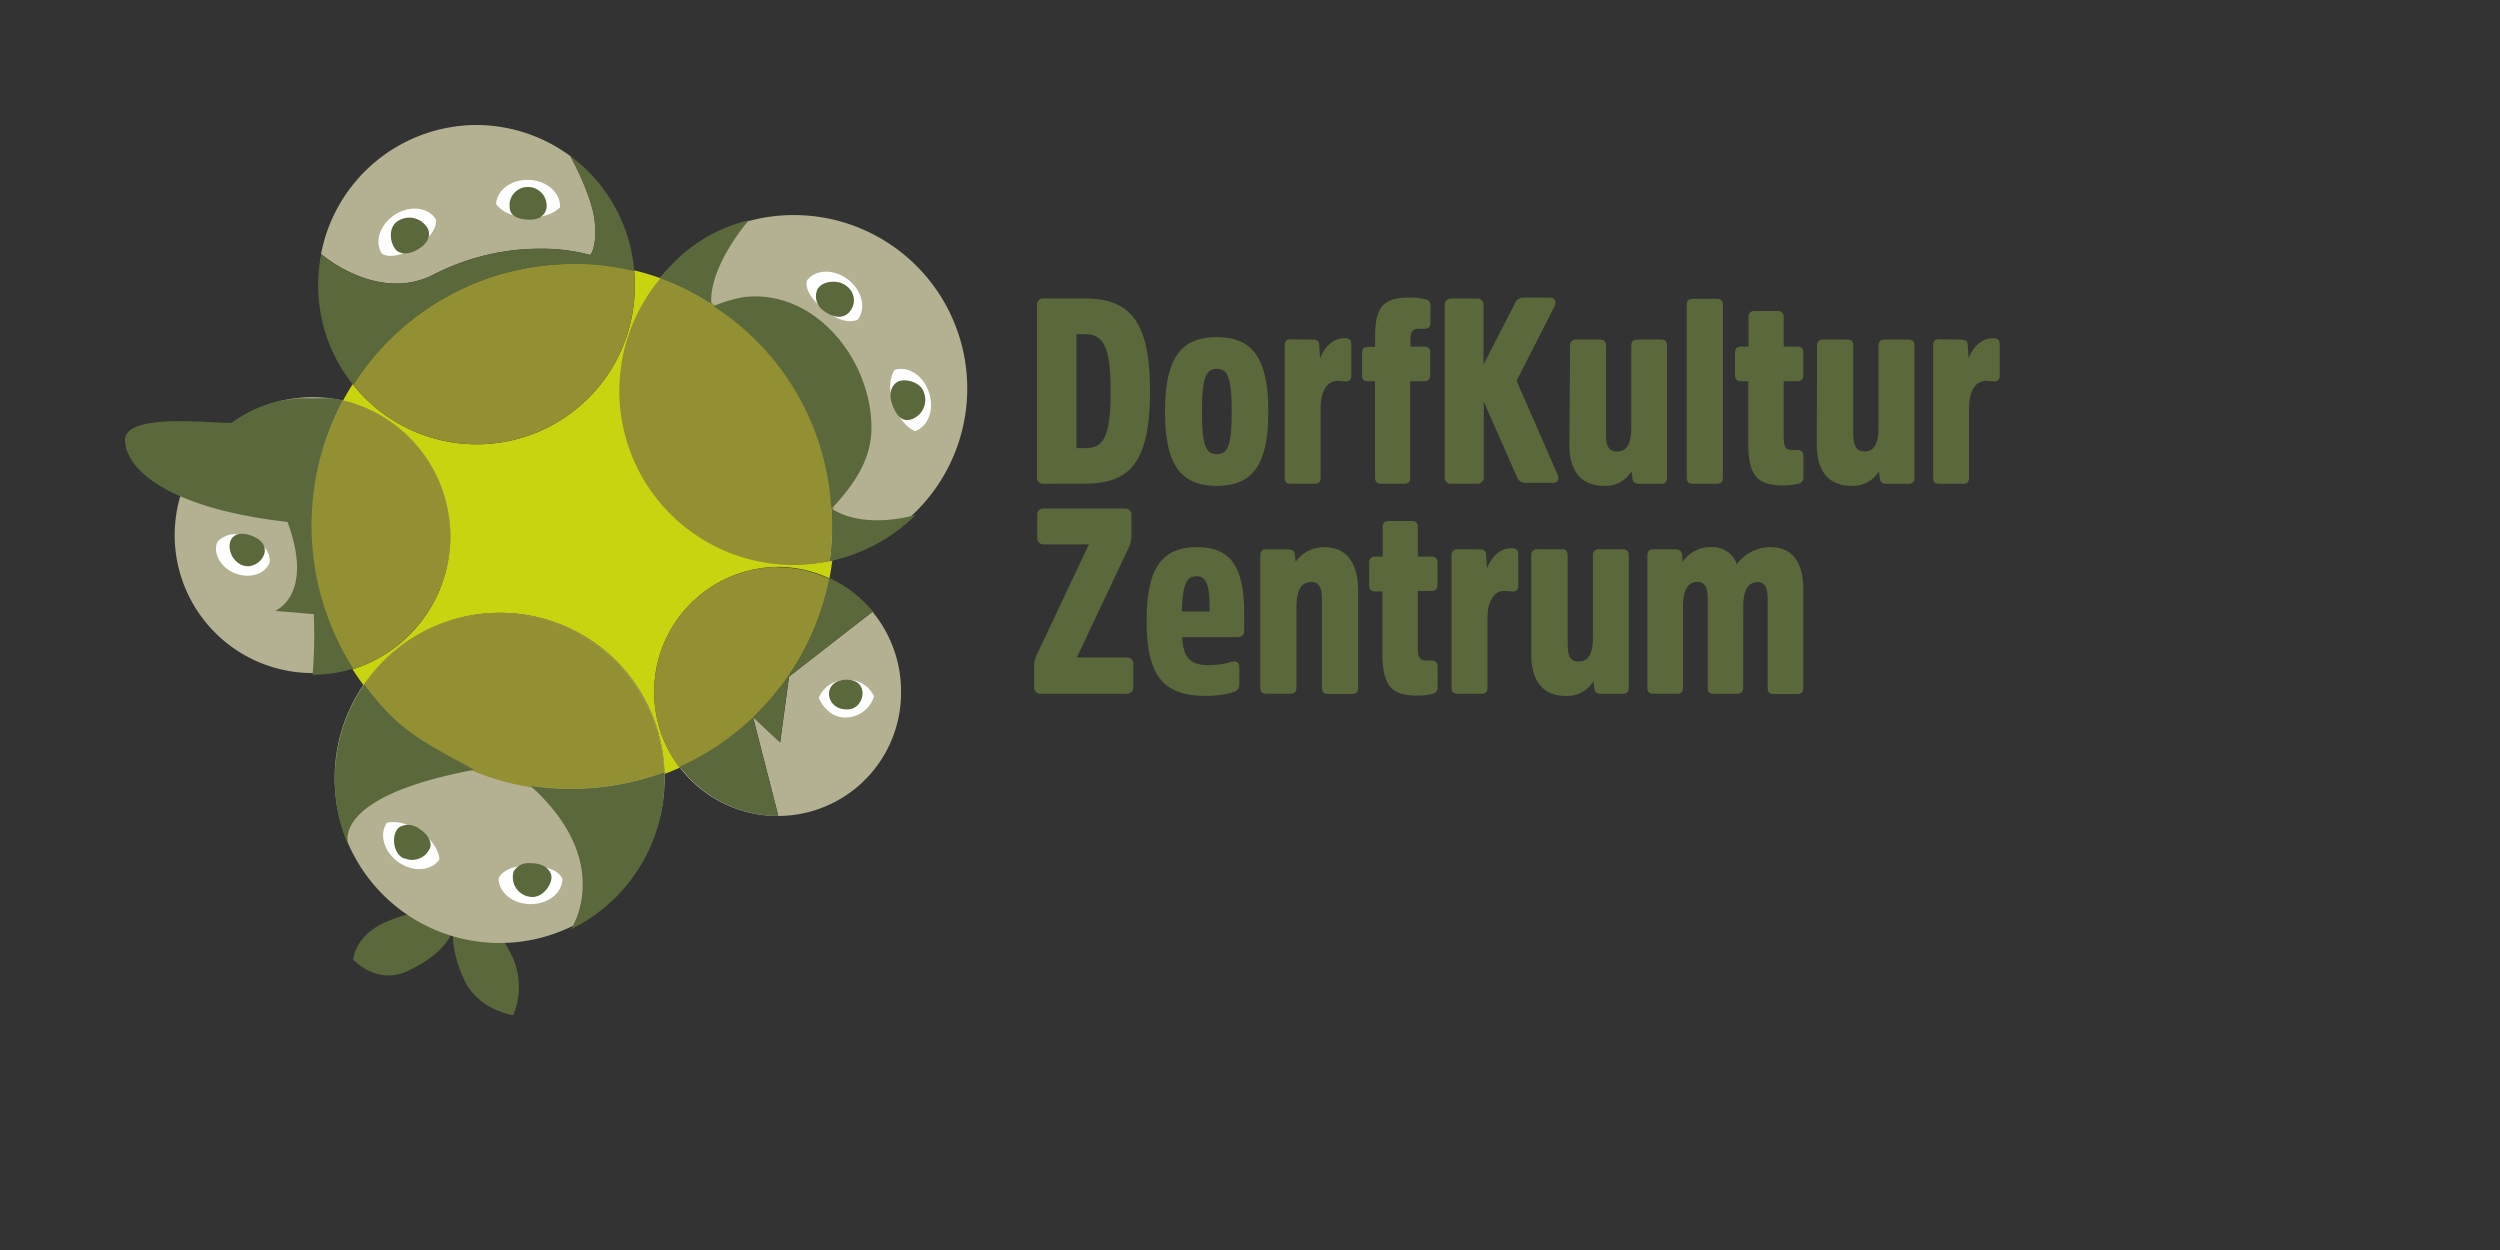 <svg id="Ebene_1" data-name="Ebene 1" xmlns="http://www.w3.org/2000/svg" viewBox="0 0 400 200"><rect x="0" y="0" width="400" height="200" fill="#333333" stroke="none"/><defs><style>.cls-1{fill:#b3b191;}.cls-2{fill:#5a683b;}.cls-3{fill:#fff;}.cls-4{fill:#c9d411;}.cls-5{fill:#938f33;}</style></defs><title>logo-dorfkulturzentrum</title><path class="cls-1" d="M154.76,62.41a27.74,27.74,0,1,1-27.74-28,27.75,27.75,0,0,1,27.74,28h0"/><path class="cls-2" d="M133.07,81.38c3.3-3.57,6.36-7.61,6.36-12.92,0-11-9.15-22.35-20.55-20.91A22.9,22.9,0,0,0,114.13,49a41.22,41.22,0,0,1,18.94,32.43"/><path class="cls-2" d="M72.24,147.5c1,2.14-2.23,5.71-7.15,7.92s-8.57-1.88-8.57-1.88.16-3.74,5.06-5.95,9.64-2.26,10.61-.09"/><path class="cls-2" d="M74,146.08c2.14-1,5.71,2.14,8,7.07a11.57,11.57,0,0,1,.12,9.28s-5.57-.77-7.86-5.68S71.88,147.06,74,146"/><path class="cls-1" d="M72.09,85.81A22.07,22.07,0,1,1,50,63.55,22.07,22.07,0,0,1,72.09,85.81v0"/><path class="cls-1" d="M106.34,124.68a26.4,26.4,0,1,1-26.4-26.6,26.39,26.39,0,0,1,26.4,26.6h0"/><path class="cls-1" d="M76.24,20A25.4,25.4,0,0,0,51.37,40.63s5.43,4.73,12,4.73a12.88,12.88,0,0,0,6-1.43,37.14,37.14,0,0,1,17-4.13,29.27,29.27,0,0,1,8.07,1s1.12-1.13.72-5.34S91.26,25,91.26,25a25.49,25.49,0,0,1,10.2,18.27h0A25.39,25.39,0,0,0,76.24,20M51.05,42.77h0m0,.08h0m0,.08h0m0,.08h0m0,.08h0m0,.07h0m0,.08h0m0,.08h0m0,.08h0m0,.08h0m0,.08h0m0,.08h0m0,.09h0m0,.33h0m0,.08h0m0,.08h0m0,.08h0m0,.08h0m0,.08h0m0,.07h0m0,.09h0m0,.08h0m0,.08h0m0,.08h0m0,.08h0m0,.08h0m0,.08h0m0,.08h0m0,.08h0m0,.09h0m0,.08h0m0,.19h0m0,.07h0m0,.08h0m0,.08h0m0,.08h0m0,.08h0m0,.1h0m0,.07h0m0,.08h0m0,.08h0m0,.07h0m0,.07v0m0,.2h0m0,.07v0m0,.07h0m0,.07a25.54,25.54,0,0,0,5.49,14.57h0a25.54,25.54,0,0,1-5.49-14.57"/><path class="cls-1" d="M132.71,92.56a41.89,41.89,0,0,1-2.2,7.47,42.9,42.9,0,0,0,2.24-7.45h0m6.85,5.3-13.34,10.37-1.43,10.52-4.21-4-.1.08,4,15.63a19.69,19.69,0,0,1-15.61-7.7l-.12.06a19.73,19.73,0,0,0,35.38-12.21,20,20,0,0,0-4.59-12.77"/><path class="cls-2" d="M106.31,123.58a43.14,43.14,0,0,1-21.38,2.2c13.57,12.26,6.43,22.89,6.43,22.89a26.61,26.61,0,0,0,14.94-24.92v-.17"/><path class="cls-2" d="M58.27,109.51a26.81,26.81,0,0,0-2.46,25.94s-3.77-7.8,20-12.27c-8.57-4.71-12-6.23-17.57-13.67"/><path class="cls-3" d="M139.83,111.44a4.77,4.77,0,0,1-4.6,3.36c-3,0-4.23-3.13-4.23-3.13a4.58,4.58,0,0,1,4.39-2.86,4.41,4.41,0,0,1,4.44,2.6"/><path class="cls-2" d="M135.86,113.49c-3.88.36-4.55-4.71-.41-4.74,3.76,0,2.93,4.51.41,4.74"/><path class="cls-3" d="M43.14,90c-.71,1.86-3.17,2.64-5.48,1.75s-3.62-3.13-2.91-5c0,0,1.62-2.21,5.08-.83,3.81,1.5,3.31,4.07,3.31,4.07"/><path class="cls-2" d="M39,90.51c-3-.85-3.35-6.18.9-4.91,4.67,1.43,1.76,5.65-.9,4.91"/><path class="cls-2" d="M108.81,122.65a19.63,19.63,0,0,0,15.71,7.86l-4.06-15.71a42,42,0,0,1-11.65,7.85"/><path class="cls-2" d="M132.77,92.46a42.25,42.25,0,0,1-12.26,22.34l4.29,4,1.43-10.51,13.43-10.46a19.78,19.78,0,0,0-6.88-5.32"/><path class="cls-2" d="M91.72,42.23a41.58,41.58,0,0,1,9.75,1.14A25.52,25.52,0,0,0,91.26,25s3.46,6.23,3.88,10.45-.71,5.34-.71,5.34-11.7-3.71-25.05,3.16c-8.95,4.6-18-3.3-18-3.3a26.64,26.64,0,0,0-.48,4.88,25.55,25.55,0,0,0,5.61,16.07,41.76,41.76,0,0,1,35.2-19.35"/><path class="cls-3" d="M79.38,32.66c.11-2.28,2.48-4,5.31-3.88s5,2.09,4.91,4.37c0,0-1.43,1.76-5.17,1.66s-5.05-2.15-5.05-2.15"/><path class="cls-2" d="M81.52,32.78a2.92,2.92,0,0,1,2.79-2.86,3,3,0,0,1,3.15,2.82,2.67,2.67,0,0,1,0,.4c-.08.81-.72,2.15-3,2-2.78-.13-3-1.48-2.9-2.34"/><path class="cls-3" d="M61.05,40.51c-1.18-1.95-.19-4.72,2.22-6.22s5.32-1.12,6.49.83c0,0,.42,2.2-3.21,4.41-4,2.42-5.5,1-5.5,1"/><path class="cls-2" d="M63.3,39.89c-1-1.11-1.16-3.68.4-4.55a3.37,3.37,0,0,1,4.64,1.06c.06.11.12.21.17.32.3.8.23,2.08-1.7,3.21-1.42.83-2.77.8-3.51,0"/><path class="cls-2" d="M146.52,82.38s-8.07,2.5-13.46-1c.07,1,.1,1.9.1,2.86a44.55,44.55,0,0,1-.35,5.54,27.64,27.64,0,0,0,13.71-7.39"/><path class="cls-2" d="M113.81,48.63c-.41-6.09,6-13.38,6-13.38a24.64,24.64,0,0,0-14.18,9.32,41.32,41.32,0,0,1,8.15,4.06"/><path class="cls-3" d="M143.11,59.19c2.14-.71,4.61.85,5.52,3.57s-.08,5.48-2.22,6.22c0,0-2.15-.72-3.44-4.25s.14-5.52.14-5.52"/><path class="cls-3" d="M129.1,44.89c1.36-1.82,4.28-1.91,6.54-.2s3,4.58,1.63,6.43c0,0-1.89,1.19-5.25-1.43-3.7-2.86-2.92-4.8-2.92-4.8"/><path class="cls-2" d="M130.91,46.12c.84-1.26,3.3-1.36,4.47-.39a2.77,2.77,0,0,1,.79,3.83c0,.08-.11.15-.16.22-.8,1.15-2.51,1.28-4.29-.11a2.77,2.77,0,0,1-.84-3.57"/><path class="cls-3" d="M70.31,137.5c-1.28,1.88-4.21,2.09-6.53.47s-3.17-4.44-1.89-6.32c0,0,2.15-.72,5.27,1.34s3.15,4.51,3.15,4.51"/><path class="cls-2" d="M64.57,137.33c-2-1-1.9-4.43-.48-5.08a2.86,2.86,0,0,1,3,.37c1.76,1.1,1.94,2.44,1.74,3a3.12,3.12,0,0,1-4,1.76l-.18-.08"/><path class="cls-3" d="M90,140.57c0,2.28-2.31,4.11-5.14,4.09s-5.1-1.88-5.08-4.16c0,0,.8-2.09,5-2,4.66.08,5.18,2.1,5.18,2.1"/><path class="cls-2" d="M85.09,143.51a3.16,3.16,0,0,1-2.9-4.09,2.71,2.71,0,0,1,2.61-1.31c2.41,0,3,1.07,3.27,1.54.72,1.27-1,4-3,3.86"/><path class="cls-4" d="M101.46,43.25a21.81,21.81,0,0,1,.1,2.29A25.28,25.28,0,0,1,56.43,61.46c-.55.86-1.06,1.73-1.55,2.63a22.31,22.31,0,0,1,1.53,43c.56.87,1.14,1.72,1.76,2.54a26.34,26.34,0,0,1,48.15,14.2c.83-.31,1.65-.65,2.45-1A20,20,0,0,1,124.39,90.7a19.58,19.58,0,0,1,8.32,1.85c.19-1,.34-1.9.46-2.86l-.13,0A28,28,0,0,1,105.7,44.52a41.35,41.35,0,0,0-4.24-1.27"/><path class="cls-5" d="M105.7,44.52A27.86,27.86,0,0,0,133,89.73l-.23,0a42.87,42.87,0,0,0,.36-5.55c0-1,0-1.9-.1-2.85l.36.22V81l-.32.35a41.25,41.25,0,0,0-18.94-32.44l.27-.08-.61-.4v.17a40.48,40.48,0,0,0-8.14-4.07v-.05h0"/><path class="cls-2" d="M114.38,48.86l-.27.09A41.24,41.24,0,0,1,133,81.38l.32-.34a42.25,42.25,0,0,0-19-32.14"/><path class="cls-5" d="M54.88,64.08a42.57,42.57,0,0,0,1.53,43,22.31,22.31,0,0,0-1.53-43"/><path class="cls-5" d="M79.94,98.08a26.27,26.27,0,0,0-21.77,11.57h0l.1-.14c5.59,7.43,9,9,17.54,13.67l-.38.07A41.22,41.22,0,0,0,85.17,126l-.27-.24a43.58,43.58,0,0,0,21.38-2.2v.27A26.49,26.49,0,0,0,79.9,98.08"/><path class="cls-5" d="M91.72,42.23a41.76,41.76,0,0,0-35.2,19.35l-.09-.12h0a25.28,25.28,0,0,0,45.13-16,17.47,17.47,0,0,0-.1-2.29h0v.15a41.54,41.54,0,0,0-9.75-1.16"/><path class="cls-5" d="M124.38,90.71a20,20,0,0,0-15.62,32.14l.12,0-.09-.12a41.87,41.87,0,0,0,11.65-7.86v.09l.09-.08-.06-.06a42.38,42.38,0,0,0,10-14.73,41.58,41.58,0,0,0,2.21-7.47,19.53,19.53,0,0,0-8.3-1.86"/><path class="cls-2" d="M106.31,123.58a43.58,43.58,0,0,1-21.38,2.2l.27.25a43.3,43.3,0,0,0,6.43.49,41.64,41.64,0,0,0,14.68-2.67v-.27"/><path class="cls-2" d="M58.27,109.51l-.1.14a42,42,0,0,0,17.29,13.58l.38-.08c-8.58-4.7-12-6.22-17.57-13.66"/><path class="cls-2" d="M120.46,114.8a42,42,0,0,1-11.65,7.85l.08.13a42,42,0,0,0,11.59-7.86Z"/><path class="cls-2" d="M130.51,100a42.2,42.2,0,0,1-10,14.73l.06.06A42.29,42.29,0,0,0,130.5,100"/><path class="cls-2" d="M91.64,42.09A41.74,41.74,0,0,0,56.43,61.46l.09.12a41.68,41.68,0,0,1,44.95-18.21v-.13a41.67,41.67,0,0,0-9.82-1.17"/><path class="cls-2" d="M133.07,81.38c.06,1,.1,1.9.1,2.86a42.71,42.71,0,0,1-.36,5.54l.23,0,.13,0a42.28,42.28,0,0,0,.34-5.39c0-.91,0-1.81-.08-2.7l-.36-.22"/><path class="cls-2" d="M105.7,44.52v0a41,41,0,0,1,8.14,4.06v-.16a41.87,41.87,0,0,0-8.1-3.95"/><path class="cls-2" d="M56.58,107.06a42.57,42.57,0,0,1-1.72-43c-.62-.13-1.24-.25-1.87-.33h-.25l-.35,0H48.48l-.46,0h-.19l-.64.07h0l-.58.08h-.2l-.44.08-.21,0-.44.1-.18,0-.6.15H44.4l-.52.15-.19.06-.42.13-.2.06-.43.15-.16.06-.58.22-.1,0-.37.15h0a22.35,22.35,0,0,0-4.29,2.41c-.89.46-17.35-2-17.14,2.91s7.51,10.9,26,13c4.36,11.78-2,14.23-2,14.23l6.2.52a78.45,78.45,0,0,1-.18,9.7,21.74,21.74,0,0,0,6.56-1"/><path class="cls-2" d="M143.66,61.06c1.38-.6,3.68.2,4.13,1.65a3.3,3.3,0,0,1-1.59,4.23c-1.74.82-2.79-.31-3.51-2.43-.53-1.58,0-3,1-3.44"/><path class="cls-2" d="M278.92,97c0-2.39.71-3.86,2.28-3.86,1.29,0,1.63,1.05,1.63,2.9v14c0,.72.33,1,1,1h3.7c.72,0,1-.29,1-1V94.29c0-4-1.5-6.76-5.33-6.76a6.76,6.76,0,0,0-5.3,2.74,4.11,4.11,0,0,0-4.16-2.73,5.3,5.3,0,0,0-4.5,2.35l-.12-1.13c-.09-.63-.42-.88-1.17-.88h-3.37c-.71,0-1,.33-1,1.05V110c0,.72.29,1,1,1h3.7c.72,0,1-.29,1-1V97.11c0-2.6.67-4,2.34-4,1.24,0,1.62,1.05,1.62,2.9v14c0,.72.29,1,1,1h3.66c.67,0,1-.29,1-1ZM245,104.71c0,4.29,1.88,6.64,5.58,6.64a4.88,4.88,0,0,0,4.37-2.35l.13,1.13c.08.67.41.88,1.16.88h3.37c.72,0,1-.29,1-1V88.93c0-.72-.29-1.05-1-1.05h-3.74a.91.91,0,0,0-1,.76.71.71,0,0,0,0,.29v13c0,2.6-.67,3.9-2.25,3.9s-1.79-1.09-1.79-3.06V88.93c0-.72-.29-1.05-1-1.05H246a.91.91,0,0,0-1,.76,1.4,1.4,0,0,0,0,.29ZM233.25,87.88c-.72,0-1,.33-1,1.05V110c0,.72.28,1,1,1H237c.71,0,1-.29,1-1V98.92c0-2.69,1-4.41,2.75-4.37.54,0,.92.09,1.29.09.54,0,.88-.26.88-1V88.81c0-.8-.25-1.1-1.09-1.1-2.08,0-3.37,1.77-3.91,3.23l-.13-2c0-.76-.29-1.05-1.12-1.05ZM229,94.55c.71,0,1-.33,1-1V90.06c0-.71-.3-1-1-1h-2.15v-4.7a.88.88,0,0,0-.76-1,1,1,0,0,0-.29,0h-3.57c-.71,0-1,.34-1,1v4.7h-1.16c-.67,0-1,.3-1,1v3.57c0,.67.29,1,1,1h1.12v9.87c0,5.2,1.38,6.8,5.66,6.8a9.84,9.84,0,0,0,2.42-.3.93.93,0,0,0,.75-1v-3.31c0-.67-.3-1-1-1h-.67c-1.29,0-1.5-.47-1.5-2.35V94.55Zm-11.7,0c0-4.24-1.67-7-5.38-7a5.49,5.49,0,0,0-4.62,2.35l-.12-1.13c-.08-.63-.42-.88-1.16-.88h-3.38c-.71,0-1,.33-1,1.05V110c0,.72.28,1,1,1h3.79c.67,0,1-.29,1-1V97.2c0-2.69.72-4.07,2.42-4.07,1.32,0,1.66,1.05,1.66,2.9v14c0,.72.34,1,1,1h3.79c.71,0,1-.29,1-1ZM191.45,92.2c1.7,0,2.08,1.73,2.08,5.13v.5h-4.42c.09-4.29.72-5.63,2.34-5.63m2,14.23c-3,0-4.16-1.17-4.29-4.49h8.7c.84,0,1.21-.25,1.21-1.13V98.16c0-7.09-1.91-10.62-7.53-10.62s-8.08,3.32-8.08,11.8c0,8.9,2.75,12,9.45,12a14.43,14.43,0,0,0,4.38-.59c.62-.21,1-.46,1-1.26v-2.77c0-.72-.49-1-1.21-.84a12.31,12.31,0,0,1-3.62.54m-28,3.45a1,1,0,0,0,.85,1.13H180.2a1,1,0,0,0,1.13-.86,1.22,1.22,0,0,0,0-.27v-3.53a1,1,0,0,0-.89-1.13,1,1,0,0,0-.24,0h-7.91l8.33-17.64a4.63,4.63,0,0,0,.41-1.76V82.51a1,1,0,0,0-.84-1.14,1.31,1.31,0,0,0-.28,0H167.09a1,1,0,0,0-1.13.85,1.41,1.41,0,0,0,0,.29V86a1,1,0,0,0,.86,1.1,1.22,1.22,0,0,0,.27,0h7.14l-8.35,17.67a4,4,0,0,0-.42,1.76Z"/><path class="cls-2" d="M310.3,54.28c-.71,0-1,.33-1,1V76.4c0,.71.29,1,1,1h3.75c.71,0,1-.3,1-1V65.31c0-2.68,1-4.4,2.75-4.36.54,0,.92.08,1.29.08.54,0,.87-.25.87-1V55.2c0-.8-.25-1.09-1.08-1.09-2.08,0-3.37,1.76-3.91,3.23l-.12-2c-.05-.76-.3-1-1.13-1ZM290.69,71.11c0,4.29,1.88,6.63,5.58,6.63a4.83,4.83,0,0,0,4.37-2.35l.13,1.14c.08.67.42.88,1.17.88h3.37c.71,0,1-.3,1-1V55.33c0-.72-.3-1-1-1h-3.75c-.72,0-1,.33-1,1v13c0,2.6-.67,3.9-2.25,3.9-1.43,0-1.79-1.09-1.79-3.07V55.33c0-.72-.29-1-1-1h-3.74a.92.92,0,0,0-1.05.76,1.41,1.41,0,0,0,0,.29ZM287.53,61c.71,0,1-.34,1-1.05V56.46c0-.72-.29-1-1-1h-2.14v-4.7a.9.9,0,0,0-.75-1,1,1,0,0,0-.25,0h-3.62c-.72,0-1,.34-1,1v4.7H278.6c-.66,0-1,.29-1,1V60c0,.68.3,1,1,1h1.12v9.86c0,5.21,1.38,6.81,5.67,6.81a9.82,9.82,0,0,0,2.41-.3.94.94,0,0,0,.75-1V73c0-.68-.29-1-1-1h-.66c-1.3,0-1.5-.46-1.5-2.35V61ZM275.67,48.81c0-.72-.34-1-1.05-1h-3.74c-.71,0-1,.29-1,1V76.4c0,.71.29,1,1,1h3.74c.72,0,1.05-.3,1.05-1ZM251.1,71.11c0,4.29,1.87,6.63,5.58,6.63a4.83,4.83,0,0,0,4.37-2.35l.13,1.14c.08.67.41.88,1.16.88h3.38c.71,0,1-.3,1-1V55.33c0-.72-.3-1-1-1H262c-.72,0-1,.33-1,1v13c0,2.6-.67,3.9-2.25,3.9s-1.79-1.09-1.79-3.07V55.33c0-.72-.3-1-1-1h-3.75a.91.91,0,0,0-1,.76,1.41,1.41,0,0,0,0,.29Zm-13.73-12.8V48.9a1,1,0,0,0-.86-1.13,1.22,1.22,0,0,0-.27,0h-4a1,1,0,0,0-1.09.87.76.76,0,0,0,0,.26V76.27A1,1,0,0,0,232,77.4a1.22,1.22,0,0,0,.27,0h4a1,1,0,0,0,1.13-.86,1.31,1.31,0,0,0,0-.28v-12l5.28,12a1.45,1.45,0,0,0,1.43,1h4.29c.92,0,1.12-.68.79-1.39l-6.54-14.94,6.08-11.92c.34-.72.12-1.39-.79-1.39h-4.17a1.42,1.42,0,0,0-1.42,1Zm-11.7-2.86v-.84c0-1.6.29-2,1.5-2l.71,0c.72,0,1-.34,1-1V48.9a1,1,0,0,0-.75-1,10.38,10.38,0,0,0-2.66-.29c-4,0-5.46,1.38-5.46,6.25v1.64h-1.08c-.71,0-1,.29-1,1V60c0,.68.25,1,1,1H220V76.4c0,.71.34,1,1,1h3.62c.72,0,1-.3,1-1V61h2.21c.72,0,1-.34,1-1.05V56.46c0-.72-.29-1-1-1Zm-19.12-1.17c-.71,0-1,.33-1,1V76.4c0,.71.29,1,1,1h3.75c.72,0,1-.3,1-1V65.31c0-2.68,1-4.4,2.74-4.36.54,0,.92.08,1.29.08.54,0,.88-.25.88-1V55.2c0-.8-.25-1.09-1.09-1.09-2.07,0-3.37,1.76-3.91,3.23l-.12-2c0-.76-.29-1-1.13-1ZM194.69,72.66c-1.83,0-2.37-1.6-2.37-6.8s.54-6.85,2.37-6.85,2.38,1.6,2.38,6.85-.55,6.8-2.38,6.8m0,5.07c5.71,0,8.24-3.31,8.24-11.87s-2.53-11.92-8.24-11.92-8.29,3.32-8.29,11.92,2.59,11.88,8.29,11.88M173.46,53.46c2.92,0,4.24,1.59,4.24,9.1s-1.18,9.14-4.12,9.14h-1.35V53.48Zm.12,23.92C180.79,77.38,184,74,184,62.56s-3.37-14.81-10.57-14.81H167a1,1,0,0,0-1.09.87.77.77,0,0,0,0,.26V76.27a1,1,0,0,0,.81,1.13,1.22,1.22,0,0,0,.27,0Z"/></svg>